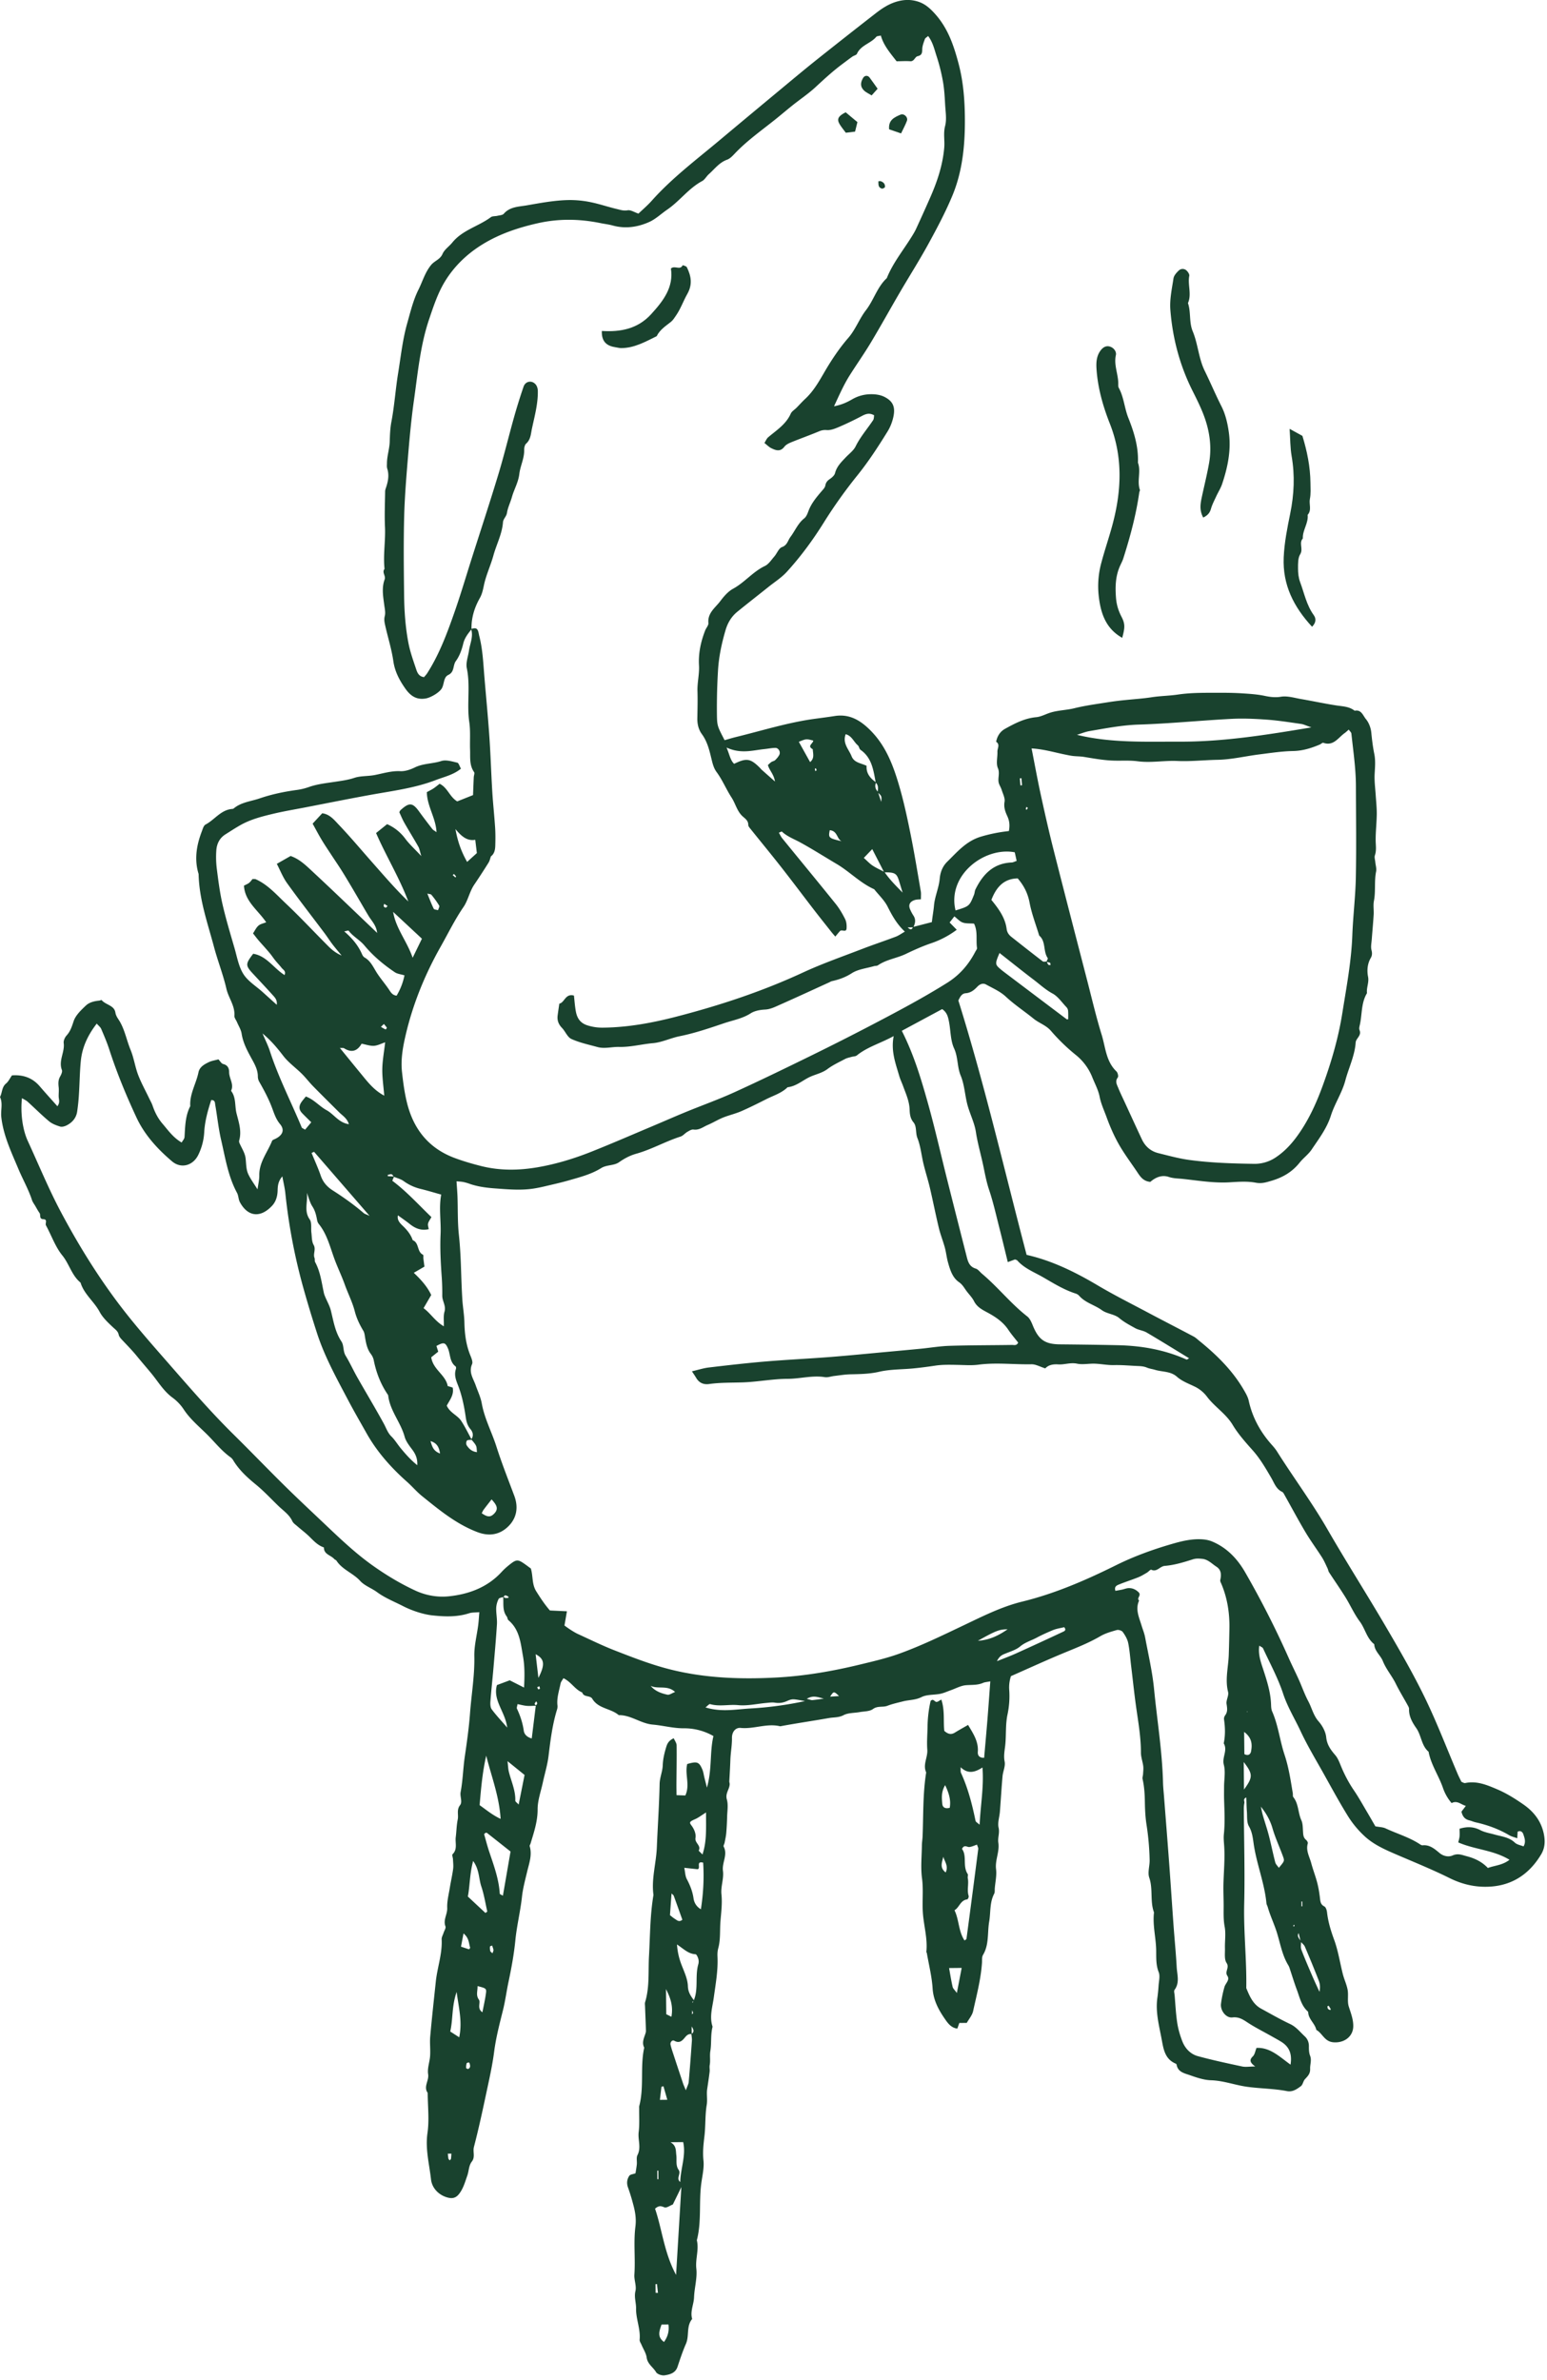 <?xml version="1.0" encoding="UTF-8"?> <svg xmlns="http://www.w3.org/2000/svg" xml:space="preserve" style="fill-rule:evenodd;clip-rule:evenodd;stroke-linejoin:round;stroke-miterlimit:2" viewBox="0 0 279 429"><path d="M0 17.835c-1.646-1.785-2.664-3.763-2.555-6.253.059-1.339.321-2.641.585-3.936.354-1.736.432-3.445.13-5.19-.132-.763-.12-1.55-.182-2.456l1.154.635c.419 1.368.71 2.769.725 4.234.005.487.044.975-.051 1.45s.187 1.001-.201 1.43c.083.756-.472 1.382-.434 2.128-.381.413.06.944-.237 1.422-.213.343-.197.856-.197 1.293 0 .408.047.84.188 1.219.374 1.004.579 2.078 1.228 2.975.231.317.213.69-.153 1.049" style="fill:#19422e;fill-rule:nonzero" transform="matrix(2 0 0 2 236.625 77.3)"></path><path d="m0 133.084-.039-.105c-.022.027-.06.051-.064.081-.005.031.022.066.035.1l.068-.076m-4.235-19.324-.048-.006.017.085.031-.079Zm-38.853-84.822-.084-.193c-.027.025-.077.049-.078.074 0 .066.021.132.033.198l.129-.079m18.915 3.298c-.022.068-.05.127-.056.189-.002.024.044.054.068.081.039-.055.091-.106.108-.168.006-.02-.076-.066-.12-.102m-30.163 108.823c.06-.066.113-.101.108-.123-.018-.084-.056-.163-.086-.244l-.022.367M.695 130.892H.618l.004.434.078-.001-.005-.433ZM-75.792 38.29l-.12.094.245.215c.022-.03.068-.077.061-.086-.057-.079-.124-.151-.186-.223m7.751 73.428a22.231 22.231 0 0 1-.046-.223l-.205.081c.033.067.059.141.105.198.01.013.095-.036.146-.056m-13.738-70.543-.309-.2c-.017.077-.064.164-.042.227.02.056.113.112.178.118.046.003.098-.079.173-.145m84.856 99.109c-.05.026-.109.045-.108.059.007.075.008.165.05.221.043.056.13.079.198.116.017-.03.056-.073.047-.09-.057-.106-.124-.205-.187-.306M-24.721 30.301l.152-.013-.056-.632a7.07 7.07 0 0 0-.145.011l.049.634M-74.454 145.39c-.069.026-.186.039-.198.081a1.309 1.309 0 0 0-.045.427c.002.033.147.103.19.081.221-.11.174-.307.123-.494-.01-.035-.046-.063-.07-.095m33.382-33.016c-.475-.447-.475-.447-.805.055l.805-.055M-72.32 135.56c.047-.158.097-.237.086-.306-.023-.134-.079-.263-.122-.394-.067.031-.187.055-.192.094-.016.133-.007.274.025.404.014.061.101.105.203.202m-3.857 18.665c.068-.087.111-.116.114-.15.018-.153.025-.307.035-.461l-.325.006c.018.15.033.301.058.45.005.035.046.063.118.155m18.723 1.694.094-.001-.008-.773-.094.001.008.773Zm-.159 10.237.211.01-.086-.796-.133.009.008.777Zm-24.771-114.09c.178.102.297.177.424.232.013.006.124-.135.11-.159-.074-.12-.175-.224-.266-.333l-.268.26m38.403 60.56c.284.068.396.125.502.115.348-.032.694-.088 1.04-.135-.463-.086-.92-.36-1.542.02m-33.072-22.11c-.095-.615-.303-.948-.86-1.12.15.487.25.893.86 1.12m45.381 36.341c-.1.478-.363.982.216 1.415.271-.575-.093-.975-.216-1.415m-25.234 20.683-.18.048-.139 1.179.667-.007-.348-1.22m14.998-113.199c-.139.685-.107.716 1.061.993-.44-.222-.356-.927-1.061-.993m-33.028 99.428-.226 1.191c.277.093.501.17.727.239.013.004.046-.06.103-.136-.135-.379-.076-.86-.604-1.294M-78.2 40.053c.209.506.37.946.578 1.363.044.088.257.093.392.136.038-.141.152-.328.1-.417a8.21 8.21 0 0 0-.701-.973c-.054-.066-.195-.061-.369-.109m49.651 67.339c.911-.056 1.727-.371 2.673-1.032-.732 0-1.062.128-2.673 1.032m-39.633 3.346c.627-1.223.54-1.716-.25-2.133l.25 2.133m10.124.718c.402.486.95.674 1.507.797.179.039.404-.136.695-.246-.707-.652-1.538-.224-2.202-.551m1.87 29.823c.18-.986-.105-1.74-.488-2.492l.023 2.262.465.23m-.669 29.31c.341-.474.481-.973.4-1.577l-.624.007c-.179.552-.429 1.091.224 1.57M-4.555 120.8c.82-1.125.808-1.392-.026-2.48l.026 2.48Zm-67.848-26.15c-.285.367-.508.648-.721.935-.07.095-.113.209-.168.313.531.371.804.378 1.149.006.416-.448.141-.803-.26-1.254m40.899 25.755c-.367.615-.302 1.157-.258 1.681.028.336.278.467.671.359.127-.702-.083-1.347-.413-2.04m26.961-4.8.021 2.001c.356.192.554.004.601-.236.118-.615.1-1.22-.622-1.765m-69.126 22.91c.012.466-.169.814.123 1.224.18.254-.209.793.316 1.135.111-.577.238-1.124.315-1.678.065-.466.025-.484-.754-.681m42.519-1.627c.122.665.202 1.188.322 1.701.036.151.187.276.381.547l.434-2.26-1.137.012Zm-25.026-6.722-.142 1.955c.11.085.263.224.437.332.189.116.374.33.68.082-.254-.712-.51-1.436-.775-2.157-.025-.068-.107-.116-.2-.212m12.778-103.904c-.629-.158-.629-.165-1.3.113l1.016 1.827c.419-.343.26-.767.239-1.162-.551-.292.05-.517.045-.778m-11.991 129.911c.021-1.218.538-2.389.262-3.599l-1.142.011c.54.309.47.75.523 1.156.059.447-.078.928.21 1.335.251.355-.269.767.147 1.097m-19.932-13.043c.296-1.419-.043-2.633-.233-4.088-.457 1.31-.319 2.471-.579 3.565l.812.523m-.341-108.89c.218 1.204.556 2.081 1.053 2.959l.878-.795-.144-1.197c-.71.12-1.208-.265-1.787-.967m5.7 87.915.533-2.669-1.536-1.242c.053.454.056.694.111.921.21.876.62 1.705.589 2.638-.003.088.149.18.303.352m43.131-12.922c.673-.271 1.177-.455 1.665-.675a326.586 326.586 0 0 0 4.297-1.978c.096-.046.333-.137.098-.41-.323.081-.692.129-1.023.267-.492.206-.981.423-1.456.677-.495.265-1.04.412-1.499.797-.336.282-.799.425-1.218.595-.307.125-.627.206-.864.727m-26.233 13.634c-.452.282-.69.471-.959.59-.504.224-.587.282-.366.571.268.35.432.786.372 1.132-.08.466.524.673.296 1.129-.021.041.165.186.334.367.408-1.244.308-2.382.323-3.789m50.027-.525c.063.275.115.552.193.822.171.596.375 1.184.53 1.784.207.801.368 1.614.576 2.416.045.173.205.317.324.492.499-.599.525-.609.38-1.012-.307-.854-.7-1.681-.951-2.549-.21-.727-.572-1.361-1.052-1.953m-50.078-8.943c1.413.44 2.721.175 4.012.097a31.626 31.626 0 0 0 4.959-.668c-1.094-.192-1.11-.229-1.647.007-.363.16-.698.195-1.078.136-.236-.037-.487.001-.73.022-.858.075-1.727.282-2.569.201-.846-.082-1.697.149-2.533-.093-.082-.024-.224.156-.414.298m-28.167-71.697c.247 1.502 1.24 2.623 1.76 4.135l.836-1.717-2.596-2.418m8.324 90.223.167-.128c-.174-.755-.291-1.53-.538-2.26-.24-.71-.171-1.521-.738-2.296-.316 1.159-.289 2.218-.477 3.202l1.586 1.482m19.632-4.535c-.691-.18-.172.528-.507.592l-1.195-.129c.082.399.082.739.222 1.006.293.554.521 1.111.611 1.74.056.393.255.754.665.99.221-1.421.295-2.812.204-4.199M-88.41 63.327l-.226.1c.278.682.586 1.354.827 2.049.202.584.564.999 1.072 1.323.98.626 1.928 1.297 2.81 2.057.079.068.194.093.521.243l-5.004-5.772m58.302 55.461c.012.209-.024.389.038.524.63 1.376 1.001 2.827 1.305 4.301.024.117.203.202.369.358.084-1.774.395-3.433.257-5.156-.689.439-1.309.611-1.969-.027m-21.109-91.897c.29.685.34 1.143.684 1.469 1.111-.545 1.467-.49 2.309.344.06.058.107.128.169.183.354.316.711.629 1.206 1.066-.107-.677-.526-1.026-.636-1.486.134-.118.217-.21.318-.275.103-.067.248-.082.332-.164.144-.139.283-.298.374-.474.141-.27-.074-.641-.367-.632-.331.009-.66.077-.99.111-1.051.108-2.101.456-3.399-.142m-21.671 90.857c-.339 1.482-.471 2.98-.594 4.459.61.433 1.158.897 1.894 1.238-.127-2.038-.832-3.828-1.3-5.697m1.505 12.62.688-3.98a545.983 545.983 0 0 0-2.121-1.675c-.027-.021-.083-.02-.121-.009-.034.009-.059.045-.142.115.147.511.285 1.06.465 1.595.414 1.235.87 2.458.947 3.779.002.041.12.077.284.175m-14.309-86.909c.709.609 1.259 1.259 1.607 2.063.048.11.127.233.226.289.573.325.8.911 1.135 1.425.352.54.784 1.028 1.135 1.57.167.258.334.42.621.445a5.698 5.698 0 0 0 .708-1.828c-.334-.102-.641-.128-.865-.278-1.02-.684-1.966-1.478-2.748-2.417-.426-.51-1.024-.8-1.417-1.325-.032-.043-.215.027-.402.056m55.936 90.945c.061-.051.168-.096.176-.155.36-2.695.714-5.391 1.059-8.088.013-.109-.061-.228-.109-.396-.243.08-.46.19-.686.216-.212.024-.46-.261-.67.17.474.642.035 1.544.516 2.265.056.083-.02.244.005.36.11.536-.093 1.086.083 1.622.026.083-.073.296-.13.303-.618.069-.708.727-1.149.979.425.877.35 1.905.905 2.724m3.155-88.997c-.419.984-.414 1.034.118 1.482.126.107.259.208.391.308 1.848 1.395 3.697 2.79 5.548 4.183.023.018.072.001.138.001-.003-.263.011-.534-.016-.801a.578.578 0 0 0-.166-.314c-.4-.418-.747-.945-1.234-1.207-.628-.338-1.128-.808-1.678-1.226-1.018-.772-2.014-1.573-3.101-2.426m-29.167 119.138.476-7.917-.766 1.566c-.249.095-.569.337-.76.261-.288-.116-.49-.192-.846.121.642 1.881.816 3.968 1.896 5.969M-82 53.458c-.368.121-.69.299-1.021.315-.355.017-.718-.117-1.104-.19-.403.704-.932.819-1.584.409-.071-.045-.188-.016-.375-.026.662.811 1.255 1.544 1.855 2.271.611.739 1.183 1.522 2.146 2.028-.07-.878-.19-1.644-.176-2.407.014-.768.16-1.535.259-2.4m56.772-17.125c-2.723-.519-6.114 2.056-5.339 5.239 1.247-.381 1.249-.38 1.667-1.417.061-.152.057-.332.129-.478.671-1.365 1.621-2.359 3.264-2.426.144-.006.285-.09.451-.146l-.172-.772m-60.044 24.504c-.163-.536-.566-.763-.873-1.067-.791-.786-1.586-1.57-2.367-2.368-.346-.353-.646-.753-.996-1.1-.556-.552-1.216-1.017-1.686-1.63-.526-.684-1.061-1.34-1.866-2.014.265.628.503 1.094.662 1.586.772 2.376 1.921 4.594 2.876 6.893.023.053.116.077.301.194l.557-.666c-.304-.301-.569-.556-.823-.821-.262-.274-.313-.565-.127-.896.119-.21.292-.389.46-.607.739.27 1.225.883 1.87 1.234.671.365 1.089 1.131 2.012 1.262m65.654-35.091c3.079.751 6.192.606 9.285.615 3.902.012 7.749-.599 11.853-1.285-.473-.163-.692-.278-.922-.311-1.026-.146-2.052-.311-3.085-.386-1.074-.078-2.159-.127-3.233-.07-2.777.146-5.549.427-8.327.514-1.511.047-2.967.336-4.438.586-.385.066-.756.222-1.133.337M-79.106 91.57c.035-.577-.147-.995-.447-1.397-.271-.363-.576-.748-.692-1.171-.349-1.283-1.301-2.317-1.476-3.663a.265.265 0 0 0-.034-.119c-.655-.956-1.059-2.011-1.282-3.145a1.434 1.434 0 0 0-.267-.546c-.329-.445-.423-.961-.51-1.485-.032-.197-.053-.414-.151-.579-.334-.557-.608-1.118-.775-1.764-.213-.83-.616-1.608-.906-2.42-.285-.796-.659-1.554-.948-2.352-.381-1.047-.652-2.174-1.377-3.081a.766.766 0 0 1-.157-.318c-.081-.448-.171-.874-.434-1.277-.236-.363-.336-.814-.497-1.226.096.803-.286 1.629.253 2.389.205.29.101.795.153 1.2.048.37.025.79.199 1.093.238.415-.067.804.084 1.188.044.111-.002.264.053.366.476.872.585 1.846.792 2.793.025.114.07.225.115.334.174.416.407.816.515 1.248.237.956.381 1.926.951 2.782.237.355.129.872.378 1.281.384.632.69 1.312 1.056 1.956.793 1.397 1.624 2.772 2.394 4.181.212.389.339.808.675 1.139.318.312.551.71.838 1.057.444.538.905 1.062 1.497 1.536m43.694-39.149c1.098 2.17 1.746 4.359 2.361 6.55.637 2.273 1.154 4.579 1.73 6.869.587 2.332 1.18 4.663 1.774 6.993.115.452.265.859.798 1.018.218.066.382.309.572.468 1.433 1.202 2.594 2.69 4.076 3.843.239.186.383.53.504.827.518 1.272 1.094 1.676 2.429 1.689 1.748.018 3.496.039 5.242.078 2.14.047 4.217.41 6.186 1.291.042.019.127-.058.236-.112-1.289-.786-2.549-1.571-3.829-2.322-.312-.184-.713-.216-1.031-.392-.495-.276-.995-.533-1.446-.913-.419-.353-1.105-.377-1.558-.706-.659-.479-1.497-.666-2.052-1.302a.713.713 0 0 0-.31-.198c-1.072-.34-2.019-.939-2.98-1.491-.786-.45-1.662-.785-2.288-1.491-.048-.055-.146-.066-.212-.093l-.645.239c-.266-1.084-.503-2.078-.756-3.067-.295-1.154-.552-2.322-.931-3.447-.233-.694-.367-1.413-.511-2.11-.213-1.034-.519-2.05-.679-3.101-.126-.835-.541-1.622-.762-2.448-.231-.868-.265-1.807-.604-2.623-.333-.802-.231-1.661-.6-2.464-.333-.723-.302-1.608-.462-2.416-.08-.402-.163-.822-.614-1.125l-3.638 1.956m35.053 93.175c.162-1.016-.146-1.639-.856-2.074-.319-.195-.649-.372-.974-.556-.687-.388-1.397-.742-2.054-1.175-.427-.282-.793-.518-1.361-.451-.572.067-1.103-.626-1.025-1.235.064-.511.17-1.021.313-1.516.097-.335.511-.63.261-.998-.263-.388.218-.731-.072-1.162-.219-.326-.134-.87-.146-1.319-.018-.652.092-1.323-.027-1.953-.119-.629-.091-1.239-.091-1.86.001-.653-.033-1.306-.018-1.958.027-1.174.147-2.347.061-3.524-.023-.326-.057-.658-.023-.981.107-1.022.055-2.043.023-3.064-.013-.409-.006-.819-.004-1.228.002-.663.141-1.36-.024-1.978-.179-.673.372-1.295-.008-1.925.153-.716.133-1.433.028-2.154a.52.52 0 0 1 .09-.356c.257-.331.197-.661.138-1.046-.053-.345.22-.752.137-1.077-.285-1.124.022-2.225.061-3.33.028-.805.046-1.617.059-2.42.023-1.359-.186-2.711-.724-3.986-.047-.111-.123-.242-.101-.345.104-.475.105-.916-.351-1.211-.413-.266-.753-.659-1.296-.707-.284-.024-.529-.048-.829.048-.822.263-1.67.521-2.523.589-.454.037-.712.588-1.223.346-.072-.034-.254.186-.397.269-.251.147-.501.303-.77.411-.571.228-1.159.413-1.728.645-.202.083-.468.186-.337.578.199-.036.397-.068.593-.109.201-.043.4-.131.601-.136.334-.007.599.101.878.356.325.298-.206.543.064.762-.36.791-.004 1.512.218 2.245.108.358.256.708.324 1.073.289 1.55.653 3.095.806 4.66.274 2.809.736 5.602.808 8.43.01.415.057.83.089 1.245.157 2.029.32 4.058.47 6.088.137 1.856.257 3.713.392 5.57.091 1.243.214 2.484.282 3.728.038.684.289 1.397-.192 2.049-.078.105-.008.324.006.489.071.826.108 1.658.233 2.476.087.57.253 1.139.463 1.677.253.643.734 1.152 1.401 1.334 1.321.359 2.662.646 4.001.932.303.064.632.003 1.172-.003-.481-.343-.552-.589-.218-.908.179-.171.219-.489.331-.764 1.218-.059 2.04.764 3.069 1.509M-23.71 26.972c.281 1.426.523 2.763.811 4.09.362 1.662.734 3.323 1.152 4.972 1.008 3.982 2.044 7.959 3.073 11.936.416 1.606.793 3.226 1.284 4.809.349 1.128.385 2.398 1.331 3.3.118.112.198.447.122.547-.264.349-.081.64.039.935.187.462.409.91.618 1.363.504 1.092 1.003 2.187 1.515 3.277.3.638.796 1.074 1.482 1.244.925.229 1.851.486 2.792.614 1.934.262 3.884.322 5.835.351a3.41 3.41 0 0 0 2-.606c.689-.465 1.268-1.058 1.776-1.734 1.064-1.415 1.797-2.997 2.398-4.637.786-2.144 1.43-4.326 1.791-6.598.372-2.338.816-4.66.904-7.037.065-1.741.283-3.479.317-5.22.053-2.742.014-5.486.006-8.23-.006-1.582-.242-3.147-.408-4.716-.011-.104-.126-.196-.237-.357-.143.122-.251.23-.374.317-.583.41-.995 1.194-1.921.872-.079-.027-.211.112-.324.16-.767.322-1.536.565-2.396.582-1.019.019-2.038.176-3.053.304-1.258.158-2.509.465-3.768.487-1.207.021-2.407.161-3.626.105-1.18-.054-2.367.185-3.569.027-.806-.107-1.632-.021-2.453-.072-.817-.05-1.601-.193-2.397-.323-.324-.052-.657-.045-.984-.082-.237-.027-.471-.08-.706-.127-.985-.199-1.955-.493-3.03-.553m-12.434 25.923c-1.189.654-2.37.971-3.325 1.745-.117.094-.315.084-.474.13-.198.057-.408.095-.588.19-.54.286-1.105.547-1.59.91-.518.387-1.141.479-1.689.759-.622.319-1.168.798-1.901.876-.544.537-1.274.747-1.932 1.081-.734.372-1.472.74-2.225 1.071-.486.213-1.009.34-1.507.522-.55.201-1.022.508-1.541.727-.398.168-.774.489-1.28.413-.173-.026-.385.11-.558.21-.214.124-.386.351-.611.423-1.362.435-2.612 1.158-3.99 1.545-.57.16-1.068.425-1.552.765-.471.33-1.107.215-1.62.535-.881.549-1.892.808-2.882 1.094-.716.206-1.445.368-2.171.539-.357.085-.718.161-1.082.215-1.146.17-2.291.062-3.437-.021-.773-.056-1.537-.156-2.274-.409a4.174 4.174 0 0 0-.584-.168c-.213-.039-.432-.045-.608-.062.033.521.072.974.088 1.429.039 1.122.001 2.252.121 3.365.11 1.03.163 2.057.197 3.089.03.913.059 1.827.116 2.739.043.703.172 1.402.188 2.104.022 1.006.142 1.982.519 2.923.105.265.264.618.171.831-.321.732.108 1.284.323 1.894.191.547.453 1.082.553 1.645.244 1.364.903 2.579 1.318 3.88.479 1.501 1.062 2.969 1.614 4.445.391 1.046.215 2.023-.555 2.769-.761.739-1.707.906-2.772.502-1.906-.723-3.438-1.995-4.989-3.244-.484-.39-.889-.874-1.355-1.287-1.442-1.279-2.709-2.701-3.657-4.388-.55-.977-1.114-1.947-1.637-2.939-1.045-1.982-2.138-3.945-2.83-6.089-.459-1.42-.893-2.85-1.29-4.288a51.748 51.748 0 0 1-1.561-8.319c-.051-.476-.168-.946-.27-1.506-.377.438-.414.846-.424 1.265-.013.515-.148 1.007-.5 1.383-1.069 1.143-2.211.976-2.907-.332-.133-.251-.119-.581-.255-.831-.804-1.487-1.055-3.14-1.429-4.75-.243-1.048-.352-2.127-.536-3.189-.03-.176-.005-.436-.363-.424-.302.937-.574 1.893-.63 2.896a5.296 5.296 0 0 1-.53 2.036c-.476.984-1.559 1.283-2.376.588-1.306-1.111-2.468-2.373-3.201-3.944-.932-1.996-1.773-4.031-2.453-6.131-.205-.631-.467-1.245-.729-1.856-.071-.166-.239-.29-.403-.479-.808 1.044-1.311 2.127-1.434 3.353-.099.987-.105 1.982-.169 2.973a18.052 18.052 0 0 1-.163 1.608c-.088.573-.442.982-.95 1.238-.173.088-.417.157-.589.105-.349-.107-.719-.245-.994-.474-.669-.558-1.285-1.179-1.932-1.764-.137-.124-.317-.201-.51-.32-.146 1.234.028 2.785.525 3.862.989 2.146 1.884 4.333 2.998 6.424 1.509 2.832 3.181 5.554 5.104 8.12 1.398 1.865 2.938 3.612 4.474 5.367 1.947 2.224 3.873 4.462 5.981 6.539 1.541 1.518 3.04 3.079 4.581 4.598 1.183 1.166 2.399 2.3 3.605 3.443 1.42 1.346 2.834 2.698 4.441 3.827 1.193.839 2.436 1.586 3.763 2.199.975.45 2.027.622 3.037.514 1.804-.191 3.48-.813 4.76-2.214.223-.245.479-.464.74-.67.57-.448.72-.447 1.306-.038.202.141.397.291.572.419.212.697.077 1.403.489 2.059.377.602.757 1.179 1.23 1.723l1.533.073-.221 1.284c.156.109.357.26.568.394.211.133.423.267.649.371 1.095.499 2.176 1.034 3.296 1.47 1.47.573 2.948 1.15 4.465 1.572 3.325.927 6.746 1.06 10.167.876 2.536-.137 5.043-.571 7.514-1.17 1.171-.284 2.353-.556 3.485-.961 1.996-.715 3.904-1.646 5.819-2.556 1.728-.821 3.441-1.694 5.312-2.152 2.97-.727 5.749-1.936 8.473-3.286 1.608-.796 3.286-1.404 5.003-1.903.917-.268 1.855-.498 2.826-.42.283.023.576.085.837.195 1.318.555 2.259 1.548 2.956 2.753a82.778 82.778 0 0 1 3.957 7.784c.288.645.607 1.277.897 1.921.289.644.52 1.318.852 1.94.319.598.454 1.274.931 1.816.339.386.632.926.683 1.424.071.689.41 1.138.822 1.62.235.275.371.645.512.989.312.759.704 1.5 1.152 2.158.421.618.78 1.262 1.157 1.901.273.461.539.927.791 1.361.358.068.668.067.922.186.996.465 2.063.776 3.002 1.368.104.066.228.167.333.156.655-.068 1.107.347 1.539.703.384.314.847.352 1.16.214.499-.219.857-.043 1.298.071.733.191 1.374.511 1.888 1.055.649-.237 1.324-.246 1.952-.739-1.471-.891-3.115-.909-4.621-1.566.037-.163.101-.351.118-.543.02-.232 0-.468-.002-.689.704-.213 1.28-.182 1.874.127.393.204.858.275 1.294.398.631.178 1.299.233 1.819.728.194.184.519.229.784.338.236-.405.09-.772-.027-1.114-.06-.178-.246-.346-.505-.21l-.036.591c-.269-.099-.52-.153-.729-.276-.94-.553-1.947-.92-3.007-1.156-.203-.045-.395-.135-.597-.184-.419-.102-.612-.392-.695-.783l.393-.518c-.447-.123-.78-.521-1.282-.252a4.14 4.14 0 0 1-.778-1.357c-.377-1.109-1.083-2.092-1.3-3.27-.656-.556-.64-1.462-1.114-2.136-.337-.478-.671-1.053-.647-1.717.004-.114-.067-.238-.127-.345-.357-.65-.748-1.283-1.075-1.947-.345-.7-.866-1.291-1.16-2.025-.21-.526-.75-.895-.777-1.523-.678-.522-.813-1.39-1.301-2.044-.505-.676-.85-1.469-1.297-2.19-.475-.763-.991-1.5-1.481-2.253-.065-.099-.075-.234-.128-.344-.16-.332-.303-.676-.499-.986-.487-.766-1.03-1.496-1.493-2.275-.655-1.101-1.258-2.234-1.887-3.351-.059-.107-.125-.244-.224-.29-.535-.25-.702-.784-.962-1.233-.506-.871-1.019-1.756-1.68-2.497-.651-.732-1.318-1.477-1.806-2.291-.616-1.028-1.624-1.627-2.317-2.545a3.06 3.06 0 0 0-1.016-.868c-.579-.294-1.211-.504-1.7-.937-.581-.515-1.325-.421-1.986-.626-.233-.072-.484-.097-.706-.191-.272-.116-.531-.137-.828-.149-.718-.03-1.432-.102-2.156-.083-.574.014-1.151-.108-1.727-.129-.537-.02-1.095.107-1.608-.001-.595-.124-1.138.104-1.692.067-.496-.034-.89.057-1.172.359-.466-.146-.856-.377-1.241-.37-1.595.031-3.19-.175-4.787.037-.608.08-1.235.03-1.852.019-.681-.012-1.361-.036-2.039.066-.655.099-1.312.185-1.97.25-1.03.101-2.087.072-3.085.302-.868.201-1.717.21-2.584.229-.491.01-.98.094-1.469.15-.286.033-.581.149-.853.106-1.129-.181-2.227.15-3.348.152-1.347.003-2.682.273-4.039.32-1.011.034-2.036.006-3.046.148-.499.07-.897-.102-1.162-.548-.113-.191-.24-.372-.387-.597.557-.129 1.036-.287 1.526-.345 1.692-.201 3.386-.395 5.084-.539 1.943-.163 3.893-.254 5.838-.405 1.741-.136 3.479-.311 5.219-.47.994-.092 1.989-.182 2.982-.279.868-.086 1.734-.234 2.603-.26 1.871-.057 3.744-.05 5.615-.079.18-.003.412.091.552-.212-.293-.376-.618-.749-.89-1.157-.48-.719-1.185-1.181-1.908-1.568-.49-.263-.922-.493-1.185-1.01-.164-.322-.431-.591-.653-.883-.219-.289-.366-.597-.705-.832-.588-.406-.804-1.121-.992-1.797-.12-.436-.164-.893-.283-1.329-.161-.589-.394-1.16-.536-1.752-.289-1.198-.525-2.409-.806-3.608-.169-.721-.399-1.428-.574-2.148-.19-.782-.26-1.608-.553-2.347-.189-.48-.044-1.047-.354-1.417-.304-.361-.336-.79-.349-1.143-.027-.771-.335-1.428-.585-2.116-.113-.312-.262-.613-.354-.931-.328-1.13-.764-2.242-.497-3.587m-44.732 16.137-.232-.076.265.059c-.109.431.136.704.418.973.39.372.733.781.908 1.304.597.228.366 1.048.931 1.313.052.025.019.223.033.34.028.239.061.477.093.727-.304.178-.611.358-.959.56.634.601 1.215 1.233 1.57 2l-.69 1.186c.633.457 1.036 1.176 1.827 1.634.016-.514-.052-.938.059-1.309.162-.537-.202-.954-.199-1.442a21.155 21.155 0 0 0-.042-1.613c-.096-1.305-.169-2.625-.11-3.916.055-1.195-.169-2.38.057-3.59-.638-.178-1.228-.359-1.827-.505a4.331 4.331 0 0 1-1.559-.712c-.255-.186-.587-.264-.885-.391-.068-.079-.125-.205-.207-.225-.105-.025-.231.035-.348.059l.013.114.563.028-.161.384c1.319.988 2.37 2.165 3.528 3.276-.124.23-.26.397-.303.586-.035.156.038.337.062.502-.694.161-1.224-.075-1.718-.469-.351-.279-.724-.532-1.087-.797m58.526-22.853c.048.096.082.203.15.282.034.04.129.028.196.039-.01-.069.002-.18-.035-.199-.101-.053-.222-.068-.335-.098.043-.116.158-.282.119-.338-.431-.614-.141-1.496-.768-2.028-.298-.986-.676-1.957-.867-2.963-.159-.838-.502-1.527-1.07-2.189-1.3.026-1.951.843-2.374 1.937.65.8 1.241 1.593 1.374 2.613.042.32.198.538.429.72.939.742 1.879 1.482 2.829 2.209.076.058.232.012.352.015m-48.985 57.263c-.151.059-.384.077-.436.184a2.03 2.03 0 0 0-.217.814c-.012.489.096.983.066 1.469-.085 1.367-.21 2.732-.327 4.097-.082.952-.19 1.902-.26 2.855-.017.237-.01.537.118.711.386.524.837.999 1.395 1.646-.172-1.439-1.319-2.449-.926-3.831l1.153-.431 1.292.653c.055-1.006.066-1.927-.094-2.818-.211-1.161-.294-2.402-1.315-3.253-.084-.07-.078-.239-.151-.333-.419-.548-.264-1.194-.325-1.803.063.045.12.115.189.13.091.02.192-.002.287-.012.003-.001.012-.097-.005-.106-.09-.049-.185-.108-.282-.115-.05-.004-.108.092-.162.143m-2.902-14.205c.242-.323.138-.666-.069-.912-.285-.339-.372-.691-.434-1.12-.123-.856-.296-1.719-.579-2.534-.204-.588-.518-1.121-.301-1.771.023-.069.015-.2-.03-.233-.555-.415-.456-1.105-.7-1.649-.229-.513-.372-.557-1.027-.194l.162.513-.632.508c.168 1.121 1.298 1.573 1.488 2.591.004.018.076.022.116.034l.33.102c.141.665-.278 1.136-.533 1.631.285.651.965.859 1.301 1.371.356.543.638 1.134.953 1.703-.151.022-.353-.005-.436.081-.077.079-.085.323-.018.423.199.292.442.558.924.612-.029-.22-.011-.426-.089-.584-.102-.21-.28-.383-.426-.572m19.879 53.617c-.294-.072-.468.115-.626.308-.257.313-.505.526-.95.276-.179-.101-.385.132-.333.363.069.31.177.612.276.914.282.862.568 1.722.855 2.581.045.135.107.263.25.609.137-.387.24-.559.256-.738.108-1.239.202-2.478.288-3.718.015-.204-.028-.413-.044-.619.309-.196.179-.438.021-.677l.007.701Zm.19-3.056c.435-1.053.092-2.204.411-3.274a.911.911 0 0 0-.013-.491c-.042-.147-.156-.386-.246-.39-.652-.027-1.079-.492-1.671-.881.056.733.204 1.311.43 1.887.238.608.535 1.242.555 1.872.018.571.282.916.569 1.308-.057.036-.117.067-.168.109-.011.009.009.057.015.087l.118-.227m-14.209-26.552c-.281.007-.564.037-.843.014-.273-.022-.542-.099-.844-.157-.027.185-.094.324-.053.411.299.634.516 1.283.615 1.983.044.316.274.577.719.7l.366-2.97c.046-.061.12-.119.127-.184.006-.062-.057-.131-.091-.197-.049.078-.126.151-.138.234-.007.048.092.11.142.166M.562 134.519a898.55 898.55 0 0 0-.189-.776c-.101.146-.073.278-.015.394.063.125.155.237.235.354.003.245-.059.515.022.73.302.803.646 1.589.985 2.377.207.482.431.955.648 1.433.079-.366.059-.696-.055-.991-.4-1.035-.824-2.06-1.26-3.08-.072-.169-.245-.295-.371-.441m-37.538-96.412c.429.631.956 1.17 1.635 1.858l-.3-.986c-.227-.755-.369-.843-1.362-.841l-1.076-2.093-.76.793c.307.273.525.516.79.69.338.223.713.389 1.073.579m-.623-7.187c.049-.306.099-.614-.161-.863-.213-1.097-.334-2.232-1.37-2.955-.123-.085-.136-.318-.254-.417-.368-.307-.531-.849-1.09-.995-.305.823.282 1.357.532 1.985.233.588.827.612 1.355.861-.052.68.331 1.132.855 1.496-.141.323-.069.604.165.854l.298.903c.048-.522.048-.522-.33-.869m3.193 12.144 1.705-.44c.055-.545.149-1.003.191-1.492.069-.811.441-1.597.514-2.409.057-.633.277-1.149.688-1.549.898-.878 1.7-1.847 3.016-2.247a13.92 13.92 0 0 1 2.534-.507c.092-.476.066-.894-.135-1.331-.187-.406-.343-.811-.255-1.312.058-.33-.149-.711-.257-1.064-.055-.182-.158-.35-.23-.529-.185-.46.103-.933-.114-1.441-.18-.42-.022-.979-.042-1.476-.012-.3.264-.644-.115-.898.1-.506.353-.917.808-1.168.881-.488 1.765-.95 2.806-1.045.438-.041.855-.282 1.287-.414.704-.216 1.446-.217 2.163-.395 1.002-.248 2.033-.38 3.055-.544a26.906 26.906 0 0 1 1.604-.199c.776-.078 1.55-.13 2.326-.249.763-.118 1.555-.122 2.34-.238 1.296-.192 2.617-.155 3.93-.16.646-.003 1.291.013 1.937.055.662.043 1.307.085 1.964.223.446.094.939.167 1.459.078.582-.098 1.222.107 1.832.211 1.058.182 2.109.41 3.17.573.575.088 1.162.091 1.646.477.607-.129.758.443 1.013.748.271.323.449.798.49 1.224.064.653.141 1.292.272 1.937.115.56.066 1.161.032 1.74-.039.655.05 1.298.093 1.946.037.573.101 1.148.096 1.722-.009.787-.105 1.573-.099 2.359.004.456.086.901-.069 1.355-.062.179.017.407.036.612.026.285.127.583.072.851-.178.876-.024 1.77-.196 2.646-.078.4.001.827-.024 1.241-.044.742-.117 1.482-.171 2.224-.024.324-.103.669-.024.969.072.272.06.494-.066.707-.313.535-.35 1.146-.244 1.695.103.529-.161.982-.096 1.476-.514.845-.44 1.824-.621 2.744-.038.193-.119.421-.054.581.115.286.01.472-.136.684-.09.13-.2.281-.21.428-.08 1.21-.629 2.289-.933 3.436-.295 1.11-.956 2.075-1.3 3.158-.365 1.155-1.082 2.087-1.734 3.06-.295.441-.756.769-1.09 1.188-.667.835-1.515 1.332-2.537 1.632-.481.141-.878.274-1.419.172-.759-.143-1.567-.081-2.349-.035-1.414.084-2.799-.15-4.193-.302-.436-.048-.868-.037-1.305-.183-.637-.212-1.214.057-1.657.448-.591-.054-.867-.412-1.126-.801-.569-.856-1.195-1.677-1.703-2.567-.445-.782-.81-1.62-1.117-2.467-.219-.605-.499-1.189-.626-1.84-.116-.599-.424-1.162-.655-1.738a4.898 4.898 0 0 0-1.509-2.04 17.349 17.349 0 0 1-2.219-2.151c-.444-.518-1.071-.699-1.573-1.106-.827-.671-1.72-1.254-2.509-1.99-.499-.464-1.166-.753-1.776-1.089-.291-.16-.576-.024-.789.2-.292.306-.591.553-1.049.586-.379.028-.518.372-.66.654 2.364 7.547 4.133 15.233 6.155 22.926 2.224.498 4.333 1.518 6.374 2.728 1.5.89 3.065 1.673 4.607 2.493 1.356.72 2.724 1.42 4.081 2.138.181.096.335.247.497.378 1.56 1.262 2.984 2.652 4.008 4.401.186.319.385.656.463 1.01.334 1.523 1.058 2.83 2.09 3.983.166.185.328.379.461.589 1.485 2.354 3.148 4.589 4.543 7.006 1.722 2.986 3.58 5.894 5.321 8.869 1.218 2.08 2.429 4.173 3.479 6.338 1.088 2.243 1.978 4.582 2.958 6.877.097.227.214.447.329.684.11.037.238.129.342.107 1.046-.221 1.987.184 2.891.57.834.355 1.621.85 2.368 1.37.941.656 1.612 1.519 1.839 2.705.124.651.074 1.238-.253 1.784-1.192 1.99-2.959 2.995-5.282 2.916-1.043-.035-2.031-.31-2.994-.788-1.6-.794-3.263-1.461-4.905-2.17-.992-.428-1.981-.88-2.771-1.625a8.8 8.8 0 0 1-1.43-1.717c-.79-1.268-1.502-2.584-2.231-3.889-.711-1.271-1.466-2.521-2.082-3.837-.523-1.121-1.177-2.172-1.572-3.373-.463-1.408-1.187-2.73-1.811-4.084-.043-.093-.191-.138-.341-.241-.117.813.153 1.515.379 2.208.332 1.016.65 2.028.685 3.108.007.205.017.427.098.61.553 1.253.69 2.624 1.119 3.911.375 1.124.548 2.292.742 3.455.021.121-.016.278.049.359.485.61.414 1.408.723 2.08.132.289.126.647.148.976.02.295.013.578.275.793.086.071.184.234.158.32-.192.647.153 1.193.308 1.771.159.597.387 1.175.542 1.773.121.47.199.954.253 1.437.034.302.071.536.389.699.14.07.223.347.244.539.097.862.347 1.666.646 2.483.364.997.519 2.07.785 3.105.122.473.344.925.427 1.403.084.485-.045 1.02.097 1.478.184.589.414 1.147.409 1.781-.008.957-.844 1.543-1.808 1.452-.801-.075-.971-.815-1.524-1.115-.12-.576-.685-.942-.729-1.554-.003-.04-.017-.09-.045-.115-.58-.518-.723-1.26-.978-1.939-.245-.653-.445-1.322-.667-1.984a1.162 1.162 0 0 0-.103-.227c-.561-.913-.724-1.969-1.038-2.967-.243-.773-.598-1.501-.818-2.278-.034-.119-.108-.232-.119-.351-.174-1.812-.877-3.509-1.144-5.303-.082-.552-.131-1.105-.436-1.632-.209-.361-.148-.884-.184-1.337-.033-.406-.035-.814-.051-1.259-.334.131-.143.342-.175.493a2.856 2.856 0 0 0-.048.621c.015 2.828.101 5.658.032 8.484-.061 2.534.234 5.052.187 7.581.299.724.599 1.449 1.336 1.851.869.474 1.73.969 2.624 1.391.55.26.896.721 1.316 1.108.244.226.376.531.372.892-.004.285.005.591.106.85.16.411-.011.793.005 1.176.019.456-.214.668-.467.943-.161.176-.19.496-.369.629-.359.267-.743.542-1.254.444-1.176-.226-2.377-.225-3.564-.385-1.105-.149-2.151-.559-3.282-.592-.64-.019-1.289-.24-1.903-.457-.485-.171-1.085-.271-1.201-.944-.006-.035-.038-.08-.069-.092-1.006-.414-1.12-1.351-1.286-2.236-.228-1.214-.557-2.42-.383-3.678.051-.369.089-.741.112-1.113.025-.41.149-.871.01-1.224-.253-.644-.218-1.278-.226-1.934-.012-1.151-.335-2.286-.197-3.448-.373-1.009-.074-2.104-.428-3.135-.161-.471.048-1.057.034-1.589a23.971 23.971 0 0 0-.277-3.162c-.11-.686-.141-1.388-.153-2.083-.011-.691-.052-1.372-.204-2.047-.032-.142.034-.305.042-.459.013-.238.045-.481.015-.715-.052-.407-.209-.809-.208-1.213.002-1.481-.273-2.922-.47-4.38-.153-1.129-.271-2.273-.411-3.41-.085-.695-.127-1.398-.265-2.081-.071-.353-.275-.697-.488-.996-.092-.129-.383-.224-.541-.18-.508.142-1.034.292-1.485.555-1.08.631-2.238 1.073-3.386 1.55-1.56.649-3.097 1.355-4.675 2.05a3.24 3.24 0 0 0-.153 1.277 7.967 7.967 0 0 1-.16 2.193c-.185.886-.11 1.777-.192 2.663-.048.514-.174 1.019-.064 1.568.083.411-.149.878-.189 1.324-.095 1.061-.154 2.125-.238 3.188-.038.485-.22.996-.117 1.446.11.48-.091.915-.026 1.333.13.832-.305 1.581-.203 2.407.07.559-.068 1.145-.115 1.719-.013.166.017.356-.054.492-.422.799-.307 1.68-.452 2.519-.171.995.005 2.064-.556 2.997-.116.193-.076.485-.094.732-.103 1.472-.482 2.895-.797 4.327-.084.382-.379.717-.574 1.066l-.671.007-.179.507c-.589-.069-.898-.546-1.148-.908-.556-.804-1.015-1.664-1.082-2.716-.068-1.067-.337-2.12-.52-3.179-.007-.04-.048-.079-.044-.116.126-1.207-.242-2.373-.318-3.565-.065-1.021.062-2.037-.074-3.064-.128-.968-.024-1.966-.011-2.951.003-.28.052-.56.064-.841.076-1.918.017-3.843.324-5.748-.324-.698.152-1.357.1-2.05-.052-.695.013-1.398.023-2.098.011-.779.106-1.548.276-2.294.242-.247.35.067.514.088.122.016.262-.116.452-.21.326.969.17 1.937.267 2.818.338.304.625.363.961.154.37-.231.754-.44 1.184-.688.46.774.947 1.486.879 2.422-.025.338.139.55.569.54.099-1.139.203-2.28.296-3.421.09-1.114.168-2.229.26-3.468-.297.06-.487.065-.648.136-.499.221-1.02.169-1.541.211-.472.038-.926.297-1.387.458-.311.109-.614.253-.933.317-.565.113-1.205.05-1.694.296-.553.279-1.119.245-1.669.386-.472.121-.952.223-1.405.397-.419.162-.877-.018-1.302.293-.305.224-.793.203-1.202.277-.486.089-1.032.055-1.446.274-.438.232-.892.186-1.317.261-1.464.259-2.938.47-4.4.744-1.201-.295-2.366.267-3.566.147-.46-.047-.794.356-.785.904.011.661-.121 1.309-.143 1.954-.022.651-.061 1.301-.098 1.951-.004.081.035.163.034.245-.005.472-.415.834-.255 1.391.14.485.038 1.042.025 1.567-.013.492-.037.985-.08 1.475-.025.288-.093.572-.147.858-.023.121-.127.273-.084.354.388.739-.167 1.439-.065 2.188.093.679-.207 1.407-.137 2.093.087.838-.024 1.649-.089 2.465-.065.804.018 1.62-.199 2.414-.065.236-.08.494-.068.74.06 1.245-.165 2.458-.332 3.683-.119.868-.412 1.752-.11 2.646-.192.721-.084 1.472-.202 2.189-.072.433.02.85-.057 1.27-.036.194.016.404-.008.603-.063.523-.144 1.044-.221 1.566-.069.469.04.931-.041 1.42-.154.92-.094 1.871-.205 2.808-.085.724-.168 1.442-.088 2.197.071.662-.104 1.38-.196 2.065-.231 1.704.04 3.443-.402 5.126.209.853-.145 1.689-.045 2.563.095.839-.174 1.714-.206 2.575-.024.658-.371 1.284-.169 1.956-.55.653-.245 1.517-.561 2.237-.296.673-.527 1.375-.76 2.074-.191.571-.692.696-1.165.769-.246.038-.66-.098-.772-.288-.264-.447-.765-.722-.846-1.315-.053-.394-.302-.761-.462-1.142-.064-.153-.186-.315-.172-.463.093-.965-.34-1.87-.322-2.811.011-.526-.189-1.022-.056-1.577.11-.459-.13-.989-.096-1.48.101-1.446-.088-2.9.094-4.338.086-.681-.017-1.314-.19-1.952a17.63 17.63 0 0 0-.473-1.549c-.145-.391-.101-.752.113-1.069.084-.125.333-.139.557-.223.032-.21.088-.503.119-.8.029-.283-.058-.614.061-.845.354-.687.02-1.383.107-2.072.087-.689.035-1.396.045-2.095.001-.083-.014-.171.006-.249.455-1.73.067-3.531.449-5.266-.211-.406-.058-.786.076-1.17.04-.114.081-.237.078-.354-.02-.736-.054-1.471-.08-2.206-.005-.124-.027-.256.007-.37.412-1.355.273-2.768.349-4.145.103-1.842.094-3.688.404-5.515-.199-1.449.246-2.855.304-4.293.076-1.9.212-3.801.25-5.703.011-.589.261-1.11.282-1.687.019-.57.153-1.125.323-1.678.11-.355.278-.581.668-.762.094.22.258.428.261.639.016 1.164-.009 2.328-.017 3.493-.002.32.006.64.01.997l.792.029c.446-.954-.066-1.927.172-2.836.899-.256 1.069-.197 1.368.511.092.218.118.464.176.697.056.228.115.456.233.92.473-1.678.24-3.179.585-4.646a5.283 5.283 0 0 0-2.672-.7c-.953.005-1.865-.251-2.793-.332-1.099-.096-1.969-.871-3.071-.852-.716-.619-1.843-.568-2.387-1.475-.2-.334-.772-.11-.907-.569-.659-.266-.994-.954-1.696-1.287-.09.163-.228.318-.262.493-.124.635-.344 1.257-.281 1.921a.976.976 0 0 1-.02.366c-.433 1.381-.606 2.807-.781 4.238-.099.807-.345 1.595-.516 2.393-.172.802-.471 1.607-.468 2.409.005 1.096-.337 2.078-.639 3.087-.024.079-.094.167-.075.231.234.798-.048 1.536-.229 2.293-.179.753-.387 1.52-.468 2.271-.143 1.319-.468 2.604-.597 3.923-.124 1.259-.354 2.502-.617 3.745-.179.845-.29 1.713-.501 2.557-.308 1.237-.631 2.467-.795 3.74-.159 1.229-.434 2.446-.693 3.66-.351 1.646-.704 3.293-1.129 4.919-.116.442.138.9-.193 1.324-.276.355-.261.86-.407 1.266-.2.555-.353 1.157-.749 1.656-.325.409-.678.416-1.087.295-.725-.213-1.345-.814-1.435-1.62-.154-1.384-.525-2.737-.318-4.179.171-1.181.025-2.408.019-3.615-.402-.561.134-1.1.04-1.684-.086-.532.145-1.107.179-1.666.036-.578-.041-1.164.01-1.74.146-1.649.33-3.295.503-4.941.134-1.275.596-2.502.527-3.808-.01-.192.114-.391.175-.587.062-.195.226-.43.168-.579-.228-.589.185-1.091.159-1.66-.028-.603.138-1.217.235-1.824.091-.565.222-1.125.298-1.692.038-.283-.001-.577-.013-.866-.007-.16-.105-.395-.033-.466.461-.455.216-1.02.282-1.533.068-.529.07-1.071.179-1.591.089-.423-.123-.864.207-1.288.245-.315-.025-.769.055-1.191.201-1.055.22-2.143.377-3.208.189-1.29.373-2.592.469-3.881.128-1.714.426-3.417.388-5.152-.02-.936.233-1.878.352-2.818.046-.36.064-.724.1-1.148-.368.035-.66.013-.918.097-1.085.351-2.18.311-3.293.195-.837-.088-1.866-.427-2.662-.835-.791-.406-1.622-.727-2.348-1.261-.492-.362-1.126-.576-1.524-1.014-.641-.707-1.609-1.007-2.139-1.826-.042-.064-.146-.085-.199-.146-.306-.353-.942-.413-.933-1.045-.532-.176-.898-.568-1.282-.949-.351-.348-.753-.645-1.126-.971-.157-.137-.355-.265-.436-.442-.273-.592-.798-.937-1.242-1.362-.681-.654-1.324-1.353-2.053-1.948-.774-.631-1.492-1.293-2.018-2.147a.984.984 0 0 0-.238-.288c-.748-.527-1.321-1.232-1.949-1.881-.771-.798-1.655-1.484-2.281-2.428a4.151 4.151 0 0 0-1.002-1.066c-.827-.595-1.322-1.466-1.949-2.222-.429-.517-.875-1.031-1.298-1.549-.394-.483-.854-.953-1.294-1.419-.137-.145-.297-.315-.335-.497-.067-.322-.291-.459-.504-.661-.449-.422-.929-.865-1.213-1.397-.499-.936-1.41-1.594-1.725-2.64-.794-.646-1.013-1.676-1.645-2.453-.635-.783-.978-1.801-1.472-2.704-.1-.183.188-.539-.242-.558-.401-.018-.212-.38-.339-.558-.143-.199-.257-.418-.381-.63-.104-.177-.236-.346-.299-.537-.319-.973-.83-1.861-1.223-2.797-.634-1.513-1.357-3.008-1.545-4.686-.068-.604.159-1.222-.116-1.805.21-.392.149-.893.549-1.219.211-.172.333-.451.529-.729.973-.074 1.828.196 2.503.982.503.587 1.025 1.158 1.594 1.799.259-.343.124-.609.116-.861-.009-.285.032-.574-.001-.856-.039-.338-.047-.649.132-.961.1-.175.218-.434.159-.589-.324-.841.274-1.605.163-2.428-.029-.215.103-.509.258-.679.344-.38.478-.805.636-1.286.177-.537.67-1.001 1.105-1.414.304-.289.753-.404 1.192-.443.081-.007.209-.075.233-.046.362.435 1.13.461 1.235 1.114.057.352.262.571.416.843.45.792.61 1.695.956 2.529.297.718.402 1.515.678 2.244.277.729.661 1.416.998 2.122.106.222.233.438.312.67.202.592.481 1.139.891 1.616.508.591.952 1.246 1.726 1.694.093-.17.248-.327.258-.493.059-.951.064-1.907.518-2.783-.072-1.093.531-2.024.741-3.05.1-.489.529-.723.937-.92.252-.122.546-.16.862-.248.146.15.265.38.431.421.421.102.535.402.534.741.001.567.46 1.083.173 1.674.467.597.324 1.352.492 2.025.194.775.474 1.572.254 2.404a.41.41 0 0 0-.001.243c.191.46.499.901.562 1.375.065.487.036 1.001.24 1.449.212.465.53.883.841 1.385.061-.461.165-.866.159-1.27-.016-1.187.746-2.073 1.151-3.096.036-.09.195-.137.303-.191.647-.319.861-.791.419-1.324-.366-.439-.526-.936-.706-1.423-.311-.839-.727-1.615-1.166-2.386a.972.972 0 0 1-.13-.465c.004-.55-.23-1.019-.481-1.479-.418-.764-.847-1.514-.983-2.402-.055-.358-.272-.692-.417-1.036-.081-.192-.248-.388-.235-.571.066-.904-.528-1.602-.719-2.431-.294-1.28-.784-2.513-1.123-3.785-.577-2.16-1.339-4.285-1.384-6.559-.404-1.314-.192-2.585.284-3.833.086-.225.165-.537.341-.629.826-.433 1.382-1.33 2.412-1.407a.222.222 0 0 0 .118-.036c.68-.575 1.55-.64 2.348-.913 1.101-.376 2.22-.608 3.366-.763a5.428 5.428 0 0 0 1.072-.261c.747-.264 1.523-.346 2.3-.464.601-.09 1.206-.165 1.804-.364.567-.188 1.212-.134 1.826-.252.758-.145 1.508-.389 2.313-.349.435.021.915-.142 1.317-.339.756-.369 1.598-.323 2.381-.575.424-.137.969.038 1.442.146.133.031.205.324.331.542-.688.563-1.51.733-2.268 1.025-1.878.723-3.867.971-5.832 1.325-1.965.355-3.923.75-5.883 1.129-.979.19-1.965.353-2.934.583-1.01.24-2.023.497-2.94 1.009-.47.263-.922.561-1.378.848-.539.338-.787.861-.825 1.463a8.562 8.562 0 0 0 .042 1.617c.137 1.072.272 2.15.513 3.202.305 1.335.703 2.65 1.085 3.966.231.797.374 1.665.804 2.345.404.642 1.132 1.08 1.718 1.607l1.289 1.162c.047-.382-.116-.6-.282-.784-.61-.681-1.239-1.346-1.861-2.016-.69-.741-.691-.879.017-1.8 1.216.193 1.844 1.304 2.828 1.918.153-.362-.129-.474-.262-.644-.178-.229-.383-.438-.566-.663-.158-.194-.296-.403-.452-.598-.156-.195-.322-.382-.487-.57-.192-.22-.392-.432-.58-.655-.159-.187-.307-.385-.496-.624.167-.248.287-.52.49-.697.176-.154.446-.201.698-.305-.755-1.111-1.917-1.868-2.005-3.297.19-.102.347-.16.471-.26.126-.102.219-.245.305-.344.132.009.22-.007.287.023 1.09.488 1.863 1.384 2.702 2.175 1.33 1.254 2.575 2.596 3.869 3.889.33.33.706.615 1.174.812-.276-.337-.561-.666-.825-1.012-.252-.329-.474-.681-.723-1.013-1.124-1.497-2.276-2.974-3.369-4.494-.382-.531-.623-1.162-.927-1.744l1.242-.708c.82.281 1.416.88 2.016 1.437 1.912 1.777 3.79 3.592 5.791 5.496-.084-.692-.489-1.066-.758-1.507-.281-.461-.548-.931-.822-1.397-.274-.466-.545-.935-.823-1.399-.277-.464-.553-.929-.843-1.385-.289-.457-.596-.902-.892-1.355-.296-.452-.6-.9-.878-1.364-.276-.46-.524-.936-.804-1.441l.865-.934c.685.083 1.091.611 1.505 1.045 1.031 1.081 1.991 2.23 2.981 3.349 1.065 1.205 2.111 2.427 3.278 3.554-.796-2.13-1.991-4.061-2.907-6.168l.993-.8a4.028 4.028 0 0 1 1.637 1.309c.37.495.839.917 1.448 1.568-.137-.446-.165-.666-.266-.845-.41-.724-.851-1.429-1.262-2.152-.181-.319-.318-.664-.456-.955.057-.104.068-.15.097-.176.796-.728 1.097-.704 1.683.103.39.538.794 1.065 1.201 1.59.07.09.187.143.374.279-.064-1.297-.848-2.322-.873-3.607.172-.095.385-.196.582-.323.194-.126.37-.278.57-.431.715.334.907 1.192 1.59 1.587l1.424-.567c.019-.488.04-1.047.065-1.607.007-.158.1-.366.031-.464-.439-.625-.338-1.334-.363-2.022-.03-.828.049-1.67-.071-2.484-.238-1.614.114-3.244-.223-4.858-.103-.492.118-1.053.195-1.581.094-.649.413-1.275.194-1.954.242-.064.5-.16.623.174.056.153.075.32.116.479.3 1.175.352 2.381.451 3.582.151 1.818.329 3.635.454 5.454.115 1.657.163 3.317.264 4.974.065 1.077.185 2.152.255 3.229.036.539.031 1.083.015 1.623-.012.377-.073.753-.419.998l-.187-.089.215.064c-.07.191-.11.4-.215.569-.419.67-.849 1.333-1.292 1.987-.423.626-.559 1.414-.965 2.006-.783 1.139-1.379 2.369-2.053 3.562-1.421 2.512-2.505 5.162-3.162 7.968-.253 1.082-.458 2.204-.335 3.329.103.945.228 1.897.458 2.817.593 2.367 1.959 4.085 4.311 4.956.78.289 1.566.517 2.371.72 1.694.426 3.392.4 5.075.112 1.676-.286 3.313-.787 4.895-1.417 1.815-.722 3.606-1.502 5.407-2.26 1.032-.435 2.058-.887 3.095-1.313 1.458-.598 2.949-1.128 4.382-1.781 2.341-1.067 4.656-2.193 6.967-3.325a237.337 237.337 0 0 0 5.56-2.816c2.247-1.177 4.488-2.364 6.641-3.713 1.13-.707 1.942-1.653 2.543-2.813.056-.108.164-.229.148-.33-.109-.723.087-1.493-.269-2.192-.377-.03-.726.006-1.024-.1-.268-.095-.48-.346-.749-.553l-.428.551.641.656a8.207 8.207 0 0 1-2.322 1.22c-.784.268-1.526.602-2.272.96-.809.388-1.744.495-2.509 1.021-.094.065-.243.043-.361.077-.675.198-1.432.273-2 .638-.578.372-1.162.576-1.802.716-.079.017-.15.07-.225.104-1.499.683-2.994 1.376-4.501 2.042-.407.18-.803.385-1.283.412-.443.024-.94.107-1.301.338-.745.479-1.595.621-2.4.893-1.322.447-2.644.898-4.02 1.175-.807.163-1.581.551-2.39.622-1.023.09-2.029.366-3.056.34-.654-.017-1.308.189-1.956.01-.791-.218-1.61-.389-2.35-.727-.36-.164-.544-.685-.851-1.001-.313-.324-.444-.681-.389-1.115.042-.329.093-.656.152-1.067.484-.094.53-.939 1.318-.73.054.468.083.962.175 1.445.114.603.402 1.047 1.063 1.249.451.139.889.202 1.346.199 2.264-.018 4.469-.427 6.655-.992 3.915-1.012 7.736-2.273 11.415-3.977 1.732-.802 3.545-1.432 5.33-2.121 1.005-.387 2.03-.726 3.038-1.108.266-.1.502-.277.819-.457-.714-.665-1.147-1.439-1.555-2.25-.292-.579-.799-1.049-1.21-1.568-1.26-.563-2.211-1.584-3.384-2.278-1.089-.643-2.157-1.324-3.265-1.932-.568-.312-1.186-.532-1.673-.984-.026-.025-.142.048-.274.097.105.178.185.361.307.511 1.603 1.968 3.222 3.924 4.813 5.901.337.418.614.894.855 1.376.121.243.149.561.129.838-.029.408-.43.062-.591.236-.129.139-.247.289-.425.5-.142-.167-.244-.28-.339-.399-.534-.676-1.073-1.349-1.599-2.031-.982-1.274-1.946-2.563-2.939-3.829-.918-1.17-1.864-2.316-2.794-3.476-.076-.095-.177-.214-.176-.321.004-.39-.262-.556-.514-.784-.499-.453-.64-1.146-.989-1.682-.489-.751-.823-1.587-1.356-2.307-.251-.34-.351-.732-.451-1.143-.191-.79-.371-1.586-.877-2.277-.286-.39-.415-.877-.407-1.41.014-.819.038-1.64.012-2.462-.025-.77.182-1.548.138-2.314-.063-1.11.164-2.14.557-3.154.088-.228.311-.457.291-.668-.086-.918.629-1.382 1.078-1.982.317-.423.696-.864 1.149-1.11 1.043-.568 1.784-1.534 2.865-2.049.345-.164.589-.556.857-.863.24-.277.395-.736.685-.84.486-.174.528-.602.761-.911.421-.557.675-1.23 1.252-1.683.179-.141.283-.406.367-.634.257-.703.724-1.26 1.201-1.816.129-.151.294-.315.326-.494.048-.275.17-.434.394-.587.197-.135.429-.33.483-.539.153-.601.563-.996.959-1.416.31-.328.71-.615.901-1.004.425-.862 1.052-1.572 1.577-2.358.078-.118.064-.298.091-.435-.426-.249-.753-.127-1.106.059-.654.346-1.323.67-2.003.963-.367.158-.777.333-1.155.31a1.35 1.35 0 0 0-.677.101c-.836.35-1.691.653-2.53.995-.227.093-.482.216-.622.402-.365.482-.773.333-1.179.134-.211-.103-.384-.286-.622-.471.118-.184.195-.39.341-.515.752-.639 1.608-1.167 2.033-2.129.094-.212.346-.353.521-.531.264-.267.512-.549.787-.803.935-.866 1.466-2.014 2.123-3.068.531-.853 1.102-1.67 1.756-2.422.661-.76.991-1.717 1.595-2.499.705-.913 1.01-2.083 1.878-2.887.542-1.354 1.462-2.481 2.223-3.704.154-.246.308-.496.429-.76.431-.935.856-1.875 1.27-2.818.628-1.431 1.12-2.891 1.258-4.474.057-.651-.095-1.29.08-1.959.157-.605.037-1.289.001-1.936-.039-.696-.076-1.398-.199-2.083a16.76 16.76 0 0 0-.574-2.283c-.198-.604-.335-1.25-.759-1.806-.124.112-.259.176-.294.275-.105.299-.232.61-.237.918-.005.332-.039.54-.41.624-.265.06-.303.484-.678.456-.409-.03-.823.001-1.225.005-.582-.754-1.173-1.428-1.422-2.322-.186.05-.349.042-.412.118-.499.6-1.394.746-1.741 1.528-.054.12-.279.158-.411.253-.3.213-.592.437-.887.657-.86.638-1.645 1.359-2.429 2.087-.635.589-1.364 1.077-2.044 1.618-.48.381-.947.779-1.424 1.165-1.302 1.057-2.69 2.011-3.849 3.239-.194.206-.416.435-.671.527-.705.254-1.122.842-1.645 1.306-.215.191-.359.489-.599.618-1.222.655-2.028 1.808-3.153 2.575-.543.371-1.034.851-1.623 1.114-1.04.465-2.15.63-3.29.316-.36-.1-.736-.141-1.104-.216-1.892-.386-3.773-.416-5.674.015-1.758.399-3.433.957-4.976 1.908-1.412.869-2.581 2.007-3.416 3.402-.612 1.021-.997 2.192-1.382 3.329-.804 2.373-1.024 4.867-1.374 7.329-.222 1.563-.371 3.138-.503 4.711-.158 1.901-.323 3.804-.375 5.71-.064 2.369-.035 4.742-.007 7.113.017 1.454.116 2.911.393 4.34.157.81.444 1.598.706 2.384.102.306.251.623.698.678.089-.108.205-.225.291-.36 1.084-1.695 1.78-3.568 2.44-5.449.578-1.646 1.07-3.322 1.6-4.985.794-2.494 1.614-4.979 2.372-7.484.517-1.708.935-3.446 1.418-5.165.26-.921.545-1.836.857-2.741.174-.504.761-.596 1.098-.184.117.144.181.37.185.56.024 1.167-.292 2.289-.531 3.415-.098.455-.107.981-.525 1.351-.13.115-.178.382-.174.578.014.757-.353 1.435-.438 2.148-.09.763-.469 1.38-.664 2.072-.137.489-.374.956-.447 1.427-.055.356-.338.538-.364.866-.081 1.053-.587 1.988-.863 2.988-.25.909-.669 1.777-.858 2.695-.084.409-.166.788-.368 1.145-.491.873-.775 1.801-.749 2.812-.315.392-.619.767-.745 1.294-.131.546-.335 1.117-.662 1.563-.289.393-.108.985-.682 1.254-.441.206-.36.806-.581 1.2-.214.383-1 .846-1.461.924-.857.144-1.393-.256-1.852-.914-.524-.752-.931-1.516-1.066-2.458-.156-1.085-.497-2.143-.735-3.217-.06-.269-.118-.534-.036-.841.081-.303-.003-.657-.046-.984-.101-.777-.249-1.553.036-2.321.118-.32-.269-.626-.012-.942-.136-1.265.099-2.524.04-3.791-.049-1.063 0-2.132.014-3.198.001-.118.045-.238.084-.353.187-.558.292-1.116.106-1.701-.048-.152-.027-.329-.025-.495.005-.649.226-1.268.248-1.919.02-.598.036-1.191.151-1.797.276-1.446.37-2.927.607-4.382.244-1.497.4-3.014.814-4.478.293-1.035.545-2.107 1.022-3.058.37-.738.591-1.557 1.144-2.227.31-.373.811-.489 1.027-.993.168-.393.594-.67.878-1.021.916-1.131 2.36-1.457 3.475-2.286.146-.109.393-.077.59-.125.199-.048.466-.054.578-.185.549-.639 1.357-.634 2.051-.753 1.254-.217 2.52-.46 3.799-.483a9.278 9.278 0 0 1 1.945.185c.809.161 1.594.433 2.398.624.311.074.609.18.971.116.277-.049.603.173.981.299.376-.362.818-.735 1.199-1.163 1.838-2.059 4.04-3.709 6.142-5.471 2.01-1.684 4.028-3.36 6.046-5.035.927-.77 1.855-1.54 2.798-2.29a615.854 615.854 0 0 1 5.19-4.08c.557-.434 1.138-.825 1.834-1.043.66-.207 1.301-.238 1.957-.04.655.197 1.111.601 1.58 1.123 1.161 1.293 1.679 2.827 2.112 4.449.444 1.662.57 3.361.578 5.051.012 2.331-.214 4.669-1.116 6.85-.618 1.493-1.383 2.932-2.16 4.353-.817 1.493-1.733 2.932-2.592 4.403-.88 1.505-1.723 3.033-2.62 4.528-.597.995-1.27 1.945-1.891 2.927-.527.834-.925 1.732-1.42 2.801.729-.141 1.206-.38 1.654-.638a3.38 3.38 0 0 1 1.67-.449c.403-.005.848.055 1.203.232.766.381 1.005.887.836 1.746-.094.478-.28.966-.537 1.38-.83 1.343-1.687 2.666-2.682 3.908a43.651 43.651 0 0 0-3.04 4.255c-.989 1.59-2.101 3.106-3.366 4.491-.471.515-1.082.903-1.634 1.343-.941.752-1.892 1.492-2.827 2.252-.532.431-.87 1.007-1.06 1.655-.35 1.196-.609 2.398-.682 3.662a55.284 55.284 0 0 0-.097 3.86c.014 1.106.025 1.106.693 2.397.336-.094.685-.203 1.039-.289 2.378-.581 4.72-1.323 7.157-1.647.577-.077 1.155-.151 1.73-.242 1.327-.207 2.305.375 3.212 1.281 1.415 1.412 2.077 3.199 2.613 5.038.417 1.431.729 2.894 1.024 4.356.344 1.703.621 3.419.918 5.132.034.2.008.411.011.709-.185.02-.382.01-.557.067-.456.147-.595.446-.414.854.083.19.18.377.295.55.239.361.163.708-.015 1.059l-.503.005c.252.248.386.209.476-.038" style="fill:#19422e;fill-rule:nonzero" transform="matrix(2 0 0 2 233.465 80.96)"></path><path d="M0 26.344c-1.536-.859-1.975-2.318-2.134-3.923a8.011 8.011 0 0 1 .25-2.839c.297-1.124.678-2.227.983-3.349.838-3.079.989-6.143-.211-9.183-.625-1.584-1.091-3.217-1.206-4.928-.039-.584-.01-1.169.364-1.67.252-.339.544-.452.851-.354.381.121.595.483.532.761-.201.901.219 1.724.215 2.591-.001.124-.009.268.047.369.462.844.508 1.819.858 2.696.519 1.299.926 2.62.868 4.042.296.799-.104 1.648.176 2.449.022.064-.044.154-.055.233-.288 2.029-.82 3.998-1.44 5.946-.075.235-.196.455-.297.681-.41.918-.439 1.869-.363 2.86.048.624.21 1.163.492 1.707.34.657.322.98.07 1.911" style="fill:#19422e;fill-rule:nonzero" transform="matrix(2 0 0 2 202.391 62.28)"></path><path d="M0 22.464c-.369-.676-.248-1.28-.119-1.883.216-1.01.468-2.013.647-3.029.257-1.464.048-2.899-.469-4.278-.29-.774-.666-1.518-1.037-2.259-1.147-2.293-1.787-4.733-1.986-7.271-.073-.933.139-1.894.282-2.833.039-.256.267-.513.47-.704a.508.508 0 0 1 .687-.025c.136.118.295.349.267.495-.159.817.236 1.657-.119 2.459.283.823.084 1.711.432 2.55.474 1.141.528 2.431 1.078 3.553.521 1.063.98 2.154 1.516 3.211.364.719.555 1.558.664 2.366.215 1.581-.105 3.123-.609 4.623-.13.386-.359.738-.531 1.112-.17.371-.366.738-.477 1.128-.1.353-.286.586-.696.785" style="fill:#19422e;fill-rule:nonzero" transform="matrix(2 0 0 2 217.001 48.36)"></path><path d="M0 4.398c1.716.106 3.245-.195 4.451-1.517C5.543 1.685 6.489.457 6.229-1.23c.352-.314.822.196 1.06-.295.003-.005.328.075.376.176.385.792.536 1.54.039 2.417-.355.625-.594 1.329-1.012 1.934-.14.203-.275.428-.464.577-.482.379-1.002.714-1.283 1.291-1.021.499-2.018 1.071-3.204 1.072-.164 0-.328-.049-.492-.073C.478 5.756-.038 5.398 0 4.398" style="fill:#19422e;fill-rule:nonzero" transform="matrix(2 0 0 2 108.541 50.86)"></path><path d="m0-.075-.211.857-.835.102C-1.242.615-1.457.367-1.62.087c-.252-.435-.106-.717.56-1.046L0-.075" style="fill:#19422e;fill-rule:nonzero" transform="matrix(2 0 0 2 154.635 22.16)"></path><path d="M-.025-.007C-.471.16-.793.279-1.092.392c-.06.844.513 1.077 1.067 1.296.315.124.687-.255.562-.568C.388.746.18.397-.025-.007" style="fill:#19422e;fill-rule:nonzero" transform="scale(2 -2) rotate(1.555 483.396 2988.59)"></path><path d="m0 .628-.54.601c-.254-.161-.521-.272-.707-.461-.32-.325-.315-.686-.062-1.116.137-.232.422-.253.584-.034.234.315.458.636.725 1.01" style="fill:#19422e;fill-rule:nonzero" transform="matrix(2 0 0 2 158.277 14.74)"></path><path d="M.223-.765c-.084.086-.125.11-.138.145-.104.246-.082.482.138.642.049.036.262-.044.295-.117.154-.341-.099-.484-.295-.67" style="fill:#19422e;fill-rule:nonzero" transform="scale(-2 2) rotate(49.02 -58.247 -79.322)"></path></svg> 